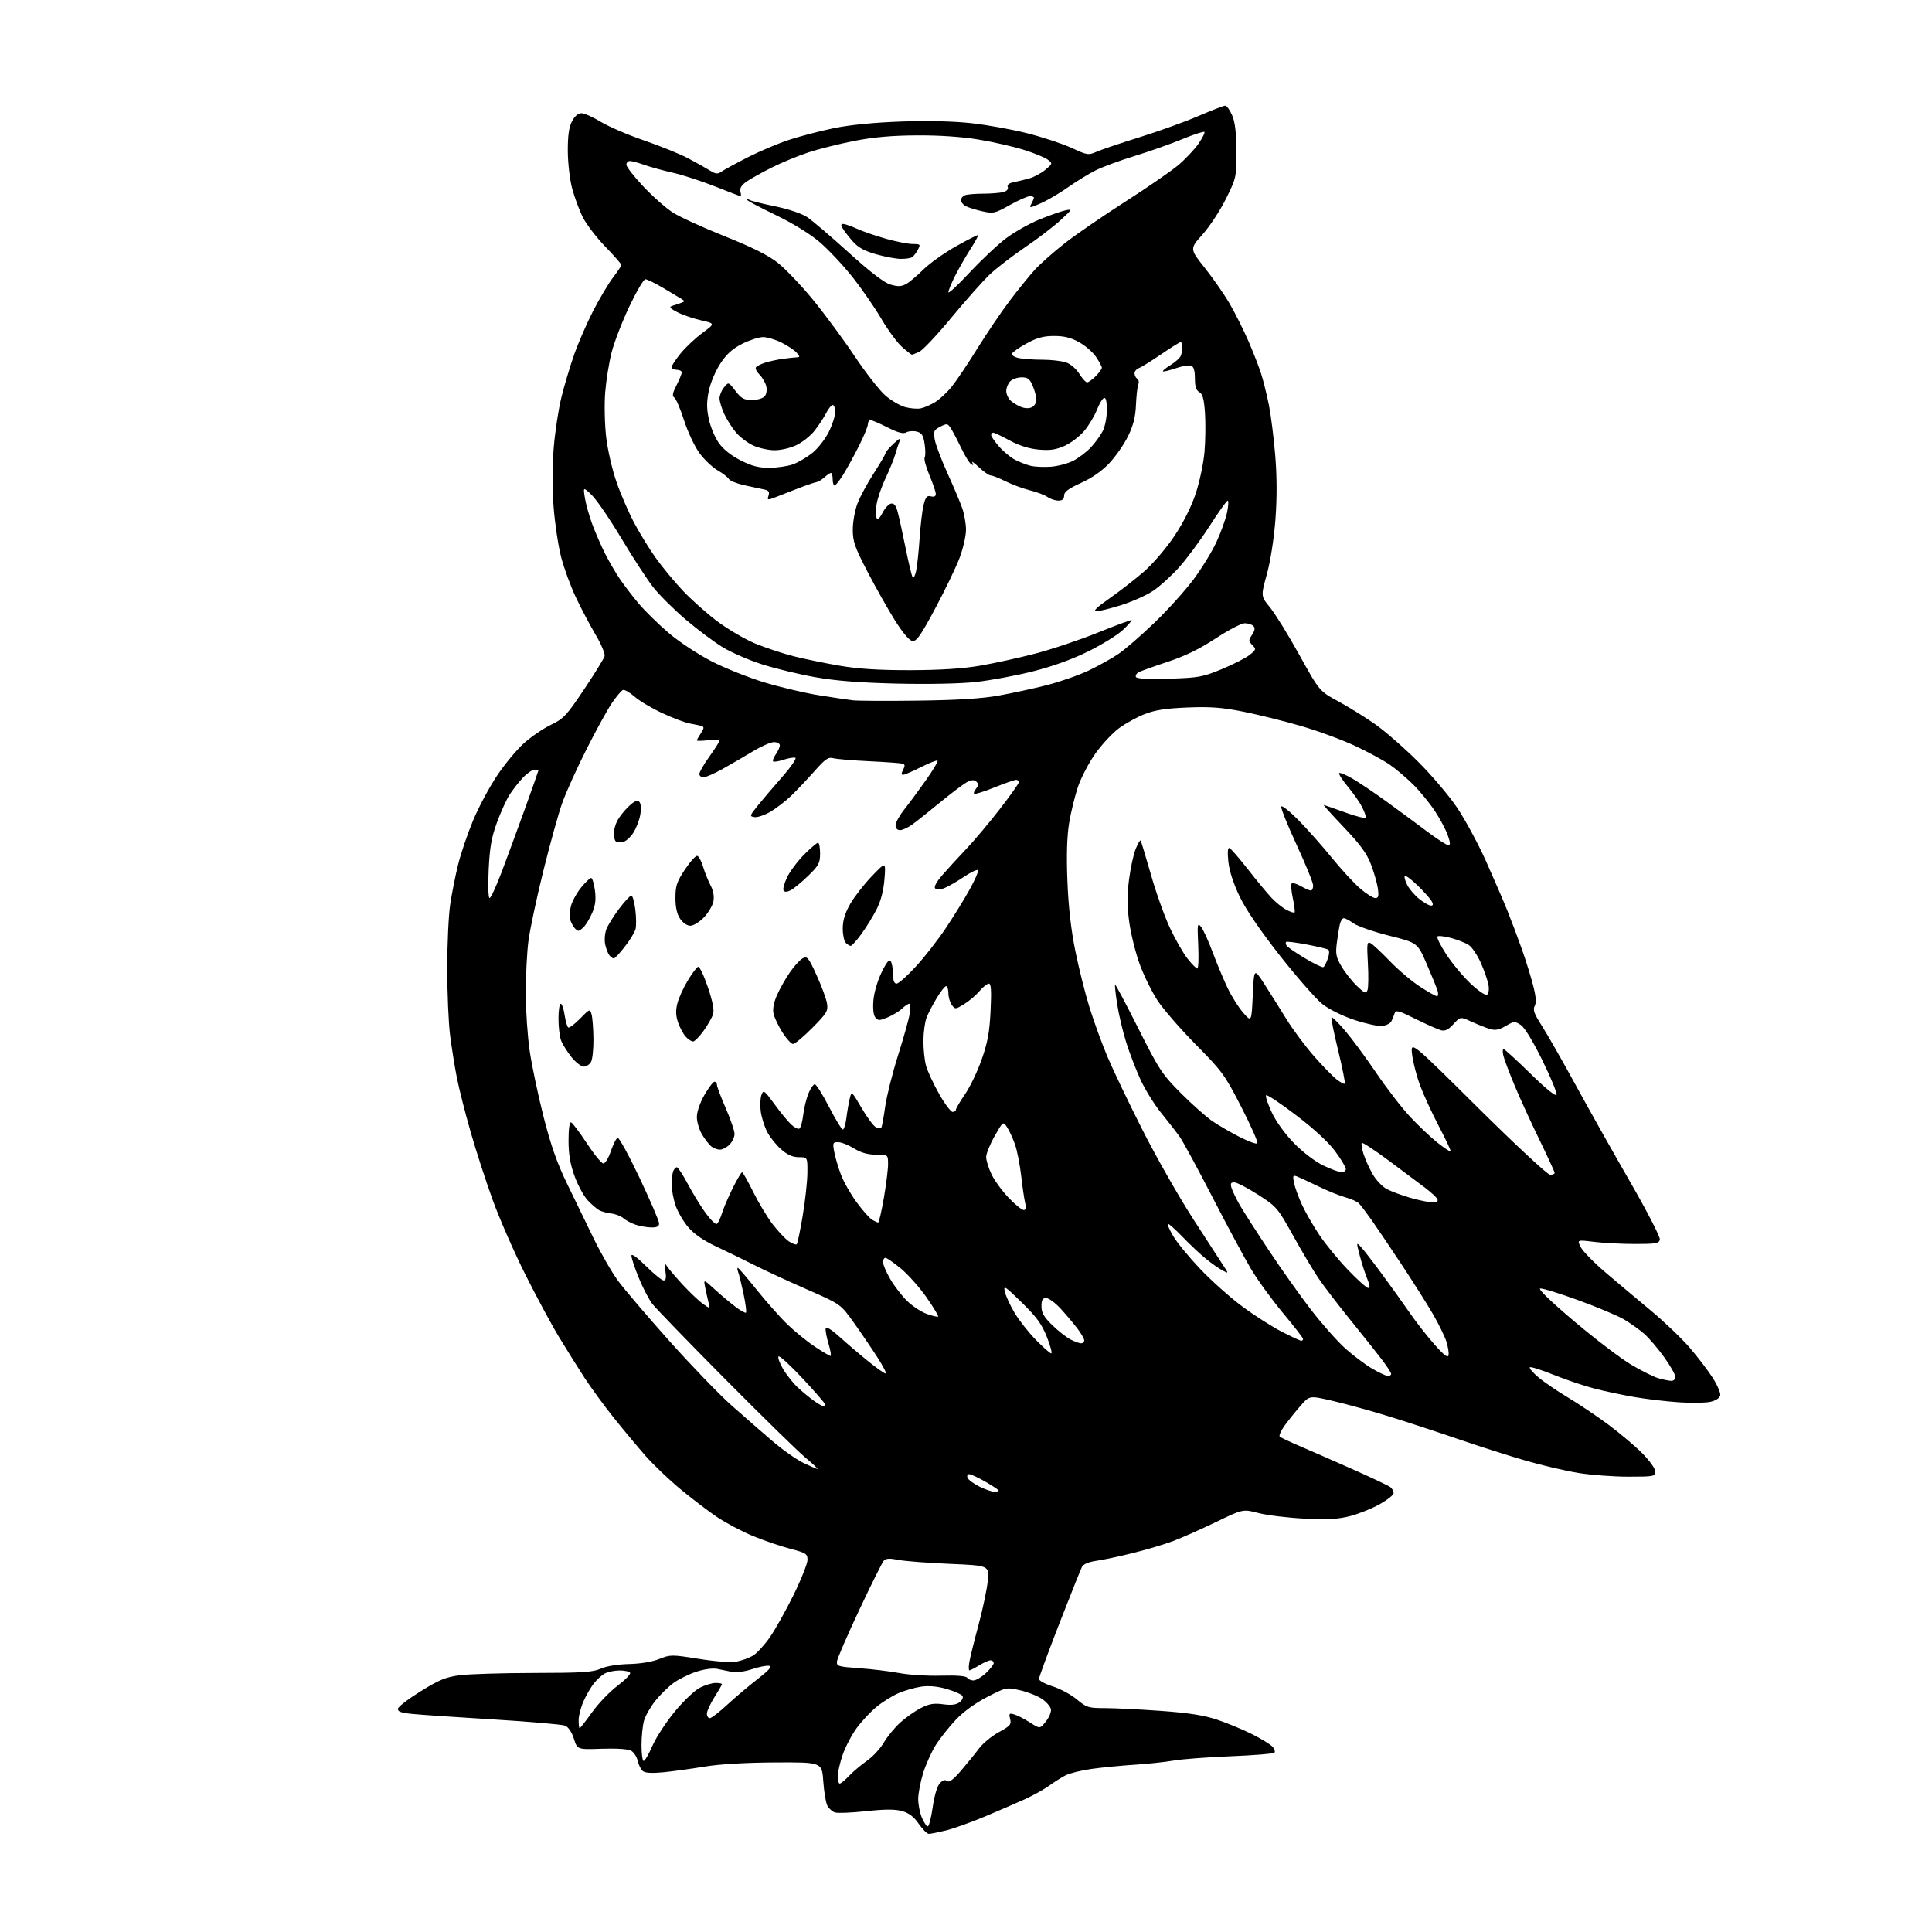 <?xml version="1.0" encoding="UTF-8" standalone="no"?>
<svg 
  version="1.1" 
  xmlns="http://www.w3.org/2000/svg" 
  xmlns:xlink="http://www.w3.org/1999/xlink" 
  xmlns:svg="http://www.w3.org/2000/svg"
  xmlns:rdf="http://www.w3.org/1999/02/22-rdf-syntax-ns#"
  xmlns:cc="http://creativecommons.org/ns#"
  xmlns:dc="http://purl.org/dc/elements/1.1/"
  viewBox="0 0 768 768"
  width="768"
  height="768"
>
<style>svg {background-color: white; }</style>"
<path stroke="none" fill="black" fill-rule="evenodd" d="M369.24,728.98C368.55,728.99 366.75,727.21 365.24,725.02C363.30,722.20 361.36,720.72 358.62,719.94C355.80,719.15 351.88,719.16 344.31,719.97C338.57,720.59 333.01,720.82 331.94,720.48C330.87,720.14 329.50,718.94 328.90,717.81C328.29,716.67 327.56,712.32 327.27,708.12C326.75,700.50 326.75,700.50 308.12,700.60C296.32,700.66 286.02,701.27 280.00,702.27C274.77,703.13 267.44,704.14 263.70,704.51C259.13,704.95 256.45,704.79 255.52,704.02C254.75,703.38 253.84,701.54 253.48,699.92C253.13,698.31 251.93,696.50 250.82,695.90C249.63,695.26 244.83,694.96 239.15,695.16C229.50,695.50 229.50,695.50 228.13,691.17C227.30,688.53 225.93,686.51 224.63,685.98C223.46,685.50 210.57,684.38 196.00,683.50C181.43,682.62 166.89,681.63 163.71,681.30C159.29,680.85 157.98,680.35 158.21,679.20C158.37,678.38 162.47,675.25 167.32,672.25C174.64,667.72 177.29,666.64 182.82,665.93C186.50,665.45 199.75,665.05 212.28,665.03C231.38,665.01 235.66,664.73 238.78,663.33C241.02,662.32 245.48,661.59 250.00,661.48C254.58,661.38 259.28,660.60 262.08,659.47C266.51,657.70 267.03,657.70 277.84,659.43C284.54,660.50 290.51,660.94 292.76,660.52C294.81,660.13 297.74,659.08 299.26,658.19C300.78,657.29 303.79,654.03 305.96,650.94C308.12,647.86 312.39,640.24 315.45,634.02C318.50,627.80 321.00,621.52 321.00,620.07C321.00,617.67 320.43,617.30 314.25,615.69C310.54,614.73 303.86,612.45 299.42,610.63C294.98,608.80 288.45,605.35 284.92,602.97C281.39,600.58 274.82,595.57 270.33,591.83C265.83,588.09 259.68,582.21 256.65,578.77C253.62,575.32 247.99,568.58 244.14,563.78C240.29,558.98 235.01,551.78 232.41,547.78C229.81,543.78 225.25,536.50 222.28,531.60C219.30,526.71 213.24,515.46 208.81,506.61C204.37,497.76 198.54,484.44 195.85,477.01C193.16,469.58 189.21,457.43 187.09,450.00C184.96,442.57 182.50,432.90 181.63,428.50C180.76,424.10 179.54,416.45 178.91,411.50C178.29,406.55 177.78,394.62 177.78,385.00C177.77,375.38 178.31,363.90 178.96,359.50C179.62,355.10 181.05,347.90 182.15,343.50C183.25,339.10 185.91,331.29 188.06,326.14C190.20,321.00 194.44,313.05 197.48,308.48C200.52,303.91 205.37,298.06 208.25,295.46C211.14,292.87 215.97,289.57 219.00,288.12C224.00,285.74 225.19,284.47 232.20,274.01C236.43,267.69 240.09,261.76 240.34,260.81C240.58,259.87 238.97,256.04 236.76,252.30C234.54,248.56 231.02,241.90 228.94,237.50C226.85,233.10 224.20,225.88 223.06,221.45C221.91,217.03 220.56,208.03 220.06,201.45C219.51,194.10 219.52,185.07 220.11,178.00C220.63,171.68 222.00,162.68 223.15,158.00C224.30,153.32 226.58,145.68 228.22,141.00C229.86,136.32 233.27,128.48 235.79,123.58C238.32,118.67 241.87,112.70 243.69,110.32C245.51,107.93 247.00,105.69 247.00,105.32C247.00,104.96 244.14,101.70 240.64,98.07C237.14,94.45 233.12,89.20 231.71,86.42C230.30,83.64 228.38,78.46 227.44,74.93C226.50,71.36 225.73,64.72 225.71,60.00C225.69,53.93 226.16,50.57 227.36,48.25C228.44,46.17 229.80,45.00 231.12,45.00C232.27,45.00 235.74,46.55 238.85,48.44C241.96,50.34 249.72,53.67 256.10,55.85C262.48,58.04 270.36,61.23 273.60,62.96C276.85,64.68 280.73,66.86 282.24,67.80C284.48,69.19 285.30,69.27 286.74,68.26C287.71,67.57 292.32,65.05 297.00,62.65C301.68,60.25 309.13,57.09 313.56,55.62C317.99,54.16 326.09,52.05 331.56,50.93C337.92,49.63 347.51,48.69 358.19,48.31C368.75,47.94 379.02,48.18 386.19,48.97C392.41,49.65 402.45,51.47 408.50,53.01C414.55,54.55 422.43,57.16 426.00,58.81C432.24,61.69 432.64,61.75 436.00,60.28C437.93,59.44 445.57,56.86 453.00,54.55C460.43,52.24 470.88,48.48 476.24,46.18C481.60,43.88 486.46,42.00 487.04,42.00C487.62,42.00 488.85,43.69 489.76,45.75C490.95,48.44 491.43,52.48 491.46,60.07C491.50,70.51 491.45,70.75 487.31,79.07C485.01,83.71 480.83,90.07 478.02,93.21C472.91,98.92 472.91,98.92 478.93,106.50C482.25,110.67 486.71,117.10 488.85,120.79C490.99,124.48 494.31,131.10 496.23,135.50C498.14,139.90 500.42,145.75 501.30,148.50C502.18,151.25 503.58,156.88 504.41,161.00C505.23,165.12 506.37,174.20 506.94,181.17C507.62,189.63 507.64,198.12 506.99,206.67C506.41,214.23 505.02,223.10 503.60,228.25C501.19,237.01 501.19,237.01 504.84,241.44C506.85,243.88 512.10,252.37 516.50,260.31C524.50,274.74 524.50,274.74 532.00,278.80C536.12,281.04 542.69,285.11 546.60,287.85C550.50,290.59 558.15,297.26 563.60,302.67C569.05,308.08 576.12,316.41 579.30,321.18C582.49,325.95 587.59,335.40 590.64,342.18C593.69,348.96 597.54,357.88 599.20,362.00C600.85,366.12 603.48,373.10 605.03,377.50C606.58,381.90 608.57,388.32 609.45,391.76C610.59,396.18 610.77,398.57 610.06,399.90C609.26,401.38 609.83,402.98 612.83,407.64C614.91,410.86 621.04,421.60 626.45,431.50C631.87,441.40 641.66,458.82 648.23,470.21C654.79,481.61 660.00,491.73 659.81,492.71C659.51,494.28 658.29,494.50 649.98,494.50C644.77,494.50 637.43,494.12 633.68,493.66C626.86,492.83 626.86,492.83 628.40,495.80C629.25,497.44 633.66,501.95 638.22,505.83C642.77,509.71 650.87,516.52 656.22,520.96C661.57,525.41 668.54,532.07 671.72,535.77C674.90,539.47 679.00,544.85 680.83,547.71C682.66,550.58 684.01,553.71 683.82,554.67C683.62,555.73 682.10,556.74 679.99,557.23C678.07,557.67 672.45,557.77 667.50,557.44C662.55,557.11 654.67,556.19 650.00,555.40C645.33,554.60 638.12,553.09 634.00,552.03C629.88,550.97 622.50,548.49 617.62,546.52C612.73,544.55 608.46,543.20 608.14,543.53C607.81,543.85 609.34,545.64 611.52,547.49C613.71,549.35 619.00,552.96 623.28,555.52C627.55,558.07 634.75,562.91 639.26,566.25C643.78,569.60 649.84,574.71 652.74,577.61C655.69,580.56 658.00,583.78 658.00,584.93C658.00,586.89 657.45,587.00 647.25,587.00C641.34,586.99 632.40,586.33 627.40,585.52C622.39,584.70 612.94,582.49 606.40,580.60C599.85,578.71 587.75,574.85 579.50,572.01C571.25,569.18 558.88,565.12 552.00,563.00C545.12,560.88 535.24,558.15 530.04,556.94C520.57,554.73 520.57,554.73 517.16,558.62C515.28,560.75 512.44,564.27 510.85,566.43C509.26,568.59 508.30,570.68 508.73,571.07C509.15,571.46 512.65,573.13 516.50,574.77C520.35,576.41 529.80,580.54 537.50,583.96C545.19,587.37 552.06,590.63 552.75,591.20C553.44,591.78 554.00,592.82 554.00,593.53C554.00,594.23 551.51,596.22 548.46,597.94C545.41,599.65 540.13,601.78 536.71,602.66C531.90,603.90 527.79,604.13 518.50,603.67C511.90,603.34 503.71,602.35 500.30,601.46C494.09,599.84 494.09,599.84 483.30,605.06C477.36,607.92 469.72,611.32 466.32,612.60C462.92,613.88 455.72,616.02 450.32,617.36C444.92,618.70 438.36,620.10 435.75,620.46C432.82,620.87 430.66,621.77 430.12,622.81C429.63,623.74 425.58,633.89 421.11,645.36C416.65,656.83 413.00,666.76 413.00,667.42C413.00,668.09 415.45,669.41 418.45,670.35C421.44,671.30 425.76,673.63 428.04,675.53C431.89,678.75 432.68,679.00 439.07,679.00C442.86,679.00 452.83,679.49 461.23,680.09C472.43,680.89 478.44,681.82 483.78,683.59C487.79,684.92 494.11,687.54 497.84,689.42C501.57,691.30 505.22,693.56 505.95,694.44C506.68,695.32 506.97,696.37 506.58,696.75C506.19,697.14 498.36,697.77 489.19,698.14C480.01,698.51 469.80,699.28 466.50,699.86C463.20,700.43 456.23,701.18 451.00,701.51C445.77,701.85 438.12,702.59 434.00,703.16C429.88,703.74 425.19,704.89 423.60,705.71C422.00,706.54 419.04,708.40 417.02,709.86C415.00,711.31 410.68,713.71 407.43,715.20C404.17,716.68 397.00,719.79 391.50,722.10C386.00,724.41 379.02,726.90 376.00,727.64C372.98,728.37 369.93,728.98 369.24,728.98zM368.80,726.00C369.29,726.00 370.17,722.59 370.76,718.43C371.39,713.90 372.52,710.08 373.56,708.93C374.75,707.62 375.68,707.32 376.48,707.98C377.31,708.67 378.97,707.42 382.13,703.73C384.58,700.85 387.81,696.89 389.29,694.91C390.78,692.94 394.28,690.08 397.08,688.55C401.56,686.12 402.09,685.49 401.54,683.31C400.99,681.11 401.17,680.91 403.21,681.52C404.47,681.89 407.27,683.34 409.44,684.73C413.37,687.27 413.37,687.27 415.70,684.39C416.99,682.80 417.91,680.62 417.77,679.53C417.62,678.45 416.01,676.57 414.19,675.34C412.37,674.12 408.43,672.57 405.43,671.90C400.05,670.69 399.91,670.72 392.42,674.58C387.74,676.98 382.98,680.44 379.97,683.62C377.29,686.46 373.71,690.97 372.01,693.64C370.32,696.31 368.04,701.36 366.96,704.86C365.88,708.35 365.00,712.98 365.00,715.14C365.00,717.30 365.65,720.62 366.45,722.53C367.25,724.44 368.30,726.00 368.80,726.00zM333.81,709.00C334.26,709.00 335.95,707.61 337.56,705.90C339.18,704.20 342.36,701.51 344.64,699.93C346.91,698.35 349.93,695.09 351.33,692.70C352.74,690.30 355.69,686.70 357.90,684.71C360.11,682.72 363.78,680.13 366.07,678.97C369.32,677.30 371.23,676.98 374.86,677.47C378.11,677.92 380.07,677.69 381.40,676.70C382.45,675.93 382.99,674.79 382.60,674.16C382.21,673.54 379.40,672.30 376.35,671.41C372.61,670.32 369.30,670.02 366.15,670.48C363.59,670.86 359.51,672.04 357.08,673.10C354.65,674.17 350.75,676.60 348.42,678.51C346.09,680.42 342.55,684.20 340.56,686.91C338.58,689.62 336.06,694.42 334.97,697.58C333.89,700.73 333.00,704.59 333.00,706.16C333.00,707.72 333.37,709.00 333.81,709.00zM255.87,700.00C256.35,700.00 257.90,697.32 259.32,694.04C260.74,690.76 264.73,684.65 268.17,680.45C271.62,676.25 276.12,671.96 278.18,670.91C280.24,669.86 283.06,669.00 284.46,669.00C285.86,669.00 287.00,669.21 287.00,669.47C287.00,669.72 285.65,672.06 284.00,674.66C282.35,677.26 281.00,680.20 281.00,681.20C281.00,682.19 281.52,683.00 282.16,683.00C282.80,683.00 285.87,680.64 288.99,677.75C292.11,674.86 297.55,670.26 301.08,667.52C305.75,663.89 307.02,662.44 305.74,662.19C304.77,662.00 301.70,662.60 298.92,663.53C296.01,664.49 292.62,664.95 290.93,664.60C289.32,664.27 286.68,663.73 285.07,663.40C283.37,663.05 279.90,663.52 276.82,664.53C273.89,665.49 269.82,667.49 267.76,668.99C265.70,670.48 262.44,673.68 260.50,676.10C258.57,678.52 256.55,682.08 256.00,684.00C255.46,685.92 255.01,690.31 255.01,693.75C255.00,697.19 255.39,700.00 255.87,700.00zM230.41,687.00C230.64,687.00 232.85,684.16 235.34,680.68C237.82,677.20 242.37,672.45 245.45,670.13C248.53,667.80 250.79,665.47 250.47,664.95C250.15,664.43 248.22,664.02 246.19,664.04C244.16,664.05 241.53,664.62 240.33,665.29C239.14,665.95 237.22,667.71 236.07,669.18C234.91,670.65 233.08,673.80 232.00,676.18C230.93,678.56 230.03,681.96 230.02,683.75C230.01,685.54 230.19,687.00 230.41,687.00zM386.95,668.00C387.96,668.00 390.19,666.69 391.89,665.10C393.60,663.50 395.00,661.70 395.00,661.10C395.00,660.49 394.44,660.00 393.75,660.00C393.06,660.01 391.03,660.91 389.23,662.00C387.43,663.10 385.69,664.00 385.37,664.00C385.04,664.00 385.02,662.54 385.32,660.75C385.61,658.96 387.25,652.33 388.96,646.00C390.66,639.67 392.33,631.76 392.66,628.41C393.26,622.32 393.26,622.32 377.38,621.65C368.65,621.28 359.48,620.57 357.00,620.06C353.78,619.40 352.18,619.48 351.37,620.32C350.75,620.97 346.34,629.81 341.57,639.96C336.80,650.12 332.81,659.34 332.70,660.46C332.52,662.34 333.23,662.55 341.50,663.13C346.45,663.48 353.65,664.35 357.50,665.07C361.35,665.79 368.84,666.26 374.14,666.10C380.27,665.93 384.02,666.23 384.45,666.92C384.82,667.51 385.94,668.00 386.95,668.00zM395.25,593.00C396.21,593.00 397.00,592.78 397.00,592.52C397.00,592.26 394.64,590.69 391.75,589.03C388.86,587.37 385.95,586.01 385.28,586.01C384.61,586.00 384.31,586.65 384.61,587.44C384.92,588.23 387.04,589.80 389.33,590.94C391.62,592.07 394.29,593.00 395.25,593.00zM325.00,583.94C325.27,583.91 323.02,581.82 320.00,579.28C316.98,576.74 302.63,562.70 288.13,548.08C273.63,533.46 260.64,520.05 259.28,518.28C257.92,516.50 255.50,511.84 253.90,507.92C252.31,504.00 251.00,500.07 251.00,499.18C251.00,498.16 253.15,499.69 256.78,503.28C259.96,506.43 263.13,509.00 263.82,509.00C264.72,509.00 264.92,507.91 264.51,505.25C264.01,501.95 264.09,501.73 265.22,503.46C265.92,504.53 268.75,507.84 271.50,510.81C274.25,513.78 277.80,517.15 279.40,518.28C282.31,520.35 282.31,520.35 281.60,517.56C281.22,516.02 280.63,513.36 280.29,511.63C279.68,508.50 279.68,508.50 284.09,512.52C286.51,514.74 290.20,517.84 292.28,519.41C294.35,520.99 296.28,522.06 296.54,521.79C296.81,521.52 296.38,518.19 295.58,514.40C294.78,510.60 293.83,506.71 293.46,505.75C293.09,504.79 293.02,504.00 293.30,504.00C293.59,504.00 296.98,507.94 300.83,512.75C304.69,517.56 310.24,523.81 313.17,526.62C316.10,529.44 320.97,533.38 323.99,535.37C327.00,537.37 329.77,539.00 330.14,539.00C330.50,539.00 330.16,536.86 329.38,534.25C328.59,531.64 328.07,528.87 328.22,528.10C328.40,527.18 330.41,528.41 334.00,531.65C337.02,534.37 342.13,538.72 345.34,541.30C348.55,543.89 351.58,546.00 352.06,546.00C352.55,546.00 351.05,543.06 348.72,539.46C346.40,535.86 342.18,529.65 339.34,525.67C334.18,518.44 334.18,518.44 320.84,512.59C313.50,509.38 304.12,505.05 300.00,502.96C295.88,500.87 289.04,497.54 284.80,495.55C279.69,493.16 275.93,490.57 273.61,487.86C271.68,485.61 269.41,481.71 268.55,479.21C267.70,476.70 267.00,472.96 267.00,470.90C267.00,468.85 267.27,466.45 267.61,465.58C267.94,464.71 268.59,464.00 269.05,464.00C269.51,464.00 271.50,467.04 273.47,470.75C275.44,474.46 278.63,479.65 280.56,482.29C282.49,484.92 284.47,486.83 284.96,486.52C285.45,486.22 286.38,484.29 287.01,482.24C287.65,480.18 289.57,475.69 291.29,472.25C293.01,468.81 294.67,466.00 294.99,466.00C295.30,466.00 297.28,469.49 299.38,473.75C301.48,478.01 304.98,483.83 307.16,486.68C309.35,489.53 312.27,492.60 313.65,493.51C315.04,494.42 316.42,494.91 316.72,494.61C317.02,494.31 318.09,489.21 319.09,483.28C320.08,477.35 320.92,469.69 320.95,466.25C321.00,460.00 321.00,460.00 317.53,460.00C315.07,460.00 313.03,459.09 310.48,456.84C308.50,455.11 306.00,451.96 304.92,449.85C303.84,447.74 302.71,444.09 302.40,441.75C302.09,439.41 302.22,436.49 302.69,435.25C303.49,433.14 303.82,433.38 307.83,438.87C310.18,442.11 313.17,445.75 314.48,446.98C315.78,448.21 317.27,448.95 317.78,448.63C318.30,448.32 318.98,445.85 319.30,443.14C319.62,440.44 320.56,436.60 321.39,434.61C322.22,432.63 323.35,431.00 323.90,431.00C324.45,431.00 327.00,435.05 329.55,440.00C332.11,444.95 334.58,449.00 335.04,449.00C335.50,449.00 336.15,446.86 336.48,444.25C336.81,441.64 337.41,438.18 337.81,436.58C338.52,433.68 338.58,433.73 342.48,440.41C344.66,444.12 347.21,447.58 348.16,448.08C349.10,448.59 350.09,448.66 350.35,448.24C350.61,447.81 351.30,444.05 351.88,439.88C352.47,435.70 354.75,426.59 356.96,419.62C359.17,412.65 361.27,405.17 361.62,402.98C361.97,400.79 361.89,399.00 361.44,399.00C360.99,399.00 359.69,399.88 358.55,400.95C357.41,402.03 354.84,403.59 352.84,404.42C349.63,405.76 349.05,405.77 347.98,404.47C347.20,403.54 346.92,401.01 347.20,397.62C347.45,394.57 348.85,389.78 350.45,386.52C352.46,382.40 353.49,381.17 354.11,382.14C354.58,382.89 354.98,385.19 354.98,387.25C355.00,389.80 355.45,391.00 356.41,391.00C357.19,391.00 360.62,387.96 364.03,384.25C367.45,380.54 372.81,373.68 375.94,369.00C379.07,364.32 383.32,357.45 385.38,353.71C387.45,349.98 389.00,346.49 388.82,345.95C388.64,345.42 386.14,346.57 383.25,348.52C380.37,350.46 376.81,352.50 375.34,353.06C373.70,353.69 372.32,353.72 371.74,353.14C371.17,352.57 372.26,350.54 374.60,347.86C376.68,345.46 380.95,340.80 384.08,337.50C387.22,334.20 393.21,327.08 397.39,321.69C401.58,316.29 405.00,311.45 405.00,310.94C405.00,310.42 404.51,310.00 403.92,310.00C403.32,310.00 399.43,311.36 395.28,313.03C391.12,314.69 387.49,315.83 387.22,315.55C386.94,315.27 387.30,314.34 388.02,313.48C388.98,312.32 389.03,311.63 388.18,310.78C387.38,309.98 386.40,309.95 384.78,310.70C383.52,311.27 378.74,314.84 374.13,318.62C369.53,322.40 364.37,326.51 362.66,327.75C360.95,328.99 358.76,330.00 357.78,330.00C356.69,330.00 356.00,329.25 356.00,328.08C356.00,327.02 357.54,324.21 359.43,321.83C361.31,319.45 365.19,314.21 368.03,310.19C370.88,306.16 372.98,302.65 372.70,302.37C372.43,302.10 369.47,303.25 366.13,304.93C362.79,306.62 359.58,308.00 358.99,308.00C358.25,308.00 358.25,307.40 359.01,305.99C359.82,304.46 359.77,303.87 358.79,303.57C358.08,303.35 352.10,302.91 345.50,302.60C338.90,302.29 332.46,301.74 331.20,301.39C329.28,300.85 328.02,301.73 323.70,306.62C320.84,309.85 316.70,314.22 314.50,316.34C312.30,318.46 308.60,321.30 306.29,322.67C303.97,324.03 301.11,325.00 299.94,324.82C297.91,324.52 297.97,324.30 301.15,320.33C302.99,318.04 307.38,312.88 310.90,308.88C314.42,304.88 316.79,301.43 316.16,301.22C315.53,301.01 313.41,301.37 311.44,302.02C309.48,302.67 307.63,302.96 307.33,302.66C307.04,302.37 307.52,301.10 308.40,299.84C309.28,298.58 310.00,296.98 310.00,296.28C310.00,295.57 308.96,295.00 307.69,295.00C306.42,295.00 302.71,296.61 299.44,298.58C296.17,300.56 290.76,303.71 287.40,305.58C284.05,307.46 280.56,309.00 279.65,309.00C278.74,309.00 278.00,308.40 278.00,307.66C278.00,306.93 279.80,303.81 282.00,300.74C284.20,297.67 286.00,294.84 286.00,294.45C286.00,294.06 283.98,293.97 281.50,294.25C279.02,294.53 277.00,294.57 277.00,294.34C277.00,294.12 277.72,292.83 278.61,291.48C279.92,289.48 279.96,288.94 278.86,288.60C278.11,288.36 276.03,287.92 274.23,287.61C272.43,287.30 267.55,285.47 263.39,283.54C259.22,281.62 254.24,278.66 252.31,276.97C250.39,275.28 248.29,274.06 247.66,274.27C247.02,274.47 245.01,276.86 243.18,279.57C241.36,282.28 236.80,290.57 233.06,298.00C229.32,305.43 225.04,314.88 223.56,319.00C222.07,323.12 218.65,335.40 215.96,346.29C213.26,357.17 210.59,369.76 210.03,374.26C209.46,378.76 209.00,388.03 209.00,394.85C209.00,401.66 209.71,412.03 210.57,417.87C211.44,423.72 213.92,435.48 216.09,444.00C218.98,455.32 221.48,462.46 225.40,470.50C228.34,476.55 233.10,486.35 235.97,492.27C238.84,498.19 243.22,505.79 245.69,509.15C248.17,512.52 257.34,523.27 266.07,533.05C274.81,542.83 285.93,554.36 290.79,558.67C295.65,562.98 302.97,569.36 307.06,572.86C311.15,576.37 316.75,580.30 319.50,581.60C322.25,582.91 324.73,583.96 325.00,583.94zM327.25,558.97C327.66,558.99 327.99,558.66 327.99,558.25C327.98,557.84 323.98,553.23 319.10,548.00C314.22,542.77 309.89,538.82 309.49,539.20C309.09,539.59 309.90,541.84 311.29,544.20C312.69,546.57 315.33,549.89 317.16,551.58C319.00,553.28 321.85,555.62 323.50,556.80C325.15,557.97 326.84,558.95 327.25,558.97zM664.25,548.91C665.23,548.96 666.00,548.29 666.00,547.38C666.00,546.48 664.00,542.96 661.56,539.54C659.12,536.12 655.54,531.93 653.60,530.22C651.66,528.52 648.04,525.94 645.55,524.48C643.06,523.02 634.90,519.59 627.41,516.86C619.92,514.13 613.09,512.03 612.24,512.20C611.29,512.38 616.64,517.53 625.83,525.29C634.17,532.33 644.35,540.08 648.46,542.51C652.57,544.94 657.41,547.35 659.22,547.87C661.02,548.39 663.29,548.86 664.25,548.91zM551.75,546.99C552.44,547.00 553.00,546.61 553.00,546.14C553.00,545.67 551.32,543.09 549.27,540.39C547.22,537.70 541.55,530.58 536.68,524.56C531.81,518.54 526.13,511.12 524.07,508.06C522.00,505.00 517.48,497.39 514.01,491.14C507.88,480.10 507.49,479.65 500.10,474.91C495.92,472.23 491.68,470.03 490.68,470.02C489.26,470.00 489.01,470.48 489.56,472.25C489.94,473.49 491.41,476.52 492.82,479.00C494.24,481.48 499.43,489.57 504.36,497.00C509.28,504.43 516.85,515.08 521.17,520.68C525.49,526.28 531.61,533.18 534.76,536.02C537.92,538.86 542.75,542.48 545.50,544.08C548.25,545.68 551.06,546.99 551.75,546.99zM575.82,538.68C576.00,537.75 575.61,535.30 574.94,533.24C574.28,531.18 571.91,526.35 569.69,522.50C567.47,518.65 561.93,509.88 557.38,503.00C552.83,496.12 547.40,488.07 545.31,485.09C543.21,482.12 540.92,479.09 540.20,478.37C539.49,477.65 537.08,476.56 534.84,475.96C532.60,475.35 527.78,473.41 524.13,471.63C520.48,469.86 516.65,468.08 515.62,467.68C513.96,467.05 513.82,467.33 514.38,470.17C514.74,471.93 516.14,475.81 517.50,478.79C518.87,481.77 521.98,487.20 524.42,490.85C526.86,494.51 531.98,500.76 535.80,504.75C539.62,508.74 543.26,512.00 543.88,512.00C544.67,512.00 544.56,510.87 543.51,508.37C542.68,506.38 541.34,502.25 540.55,499.20C539.15,493.84 539.16,493.72 540.91,495.58C541.91,496.63 545.60,501.39 549.11,506.14C552.63,510.90 557.66,517.93 560.31,521.76C562.96,525.60 567.46,531.36 570.31,534.56C574.11,538.82 575.58,539.92 575.82,538.68zM417.88,538.00C418.35,538.00 417.58,535.10 416.19,531.56C414.17,526.42 412.15,523.63 406.21,517.81C399.44,511.17 398.82,510.77 399.44,513.50C399.81,515.15 401.55,518.91 403.31,521.87C405.06,524.82 408.87,529.65 411.77,532.62C414.67,535.58 417.42,538.00 417.88,538.00zM429.75,533.99C430.44,534.00 431.00,533.48 431.00,532.84C431.00,532.21 429.77,530.07 428.27,528.09C426.77,526.12 423.79,522.59 421.65,520.25C419.50,517.91 416.90,516.00 415.87,516.00C414.42,516.00 414.00,516.74 414.00,519.29C414.00,521.85 414.95,523.51 418.25,526.73C420.59,529.02 423.85,531.58 425.50,532.44C427.15,533.29 429.06,533.99 429.75,533.99zM517.25,532.98C517.66,532.99 518.00,532.66 517.99,532.25C517.99,531.84 514.41,527.23 510.05,522.00C505.69,516.77 499.98,508.92 497.36,504.54C494.75,500.16 487.85,487.31 482.02,475.99C476.19,464.67 470.33,453.85 468.99,451.95C467.64,450.05 464.35,445.80 461.66,442.50C458.97,439.20 455.28,433.30 453.47,429.38C451.65,425.46 449.05,418.71 447.69,414.38C446.33,410.05 444.70,403.18 444.08,399.11C443.45,395.05 443.09,391.58 443.26,391.40C443.44,391.23 447.59,399.04 452.48,408.77C460.75,425.22 461.95,427.04 469.44,434.57C473.87,439.02 479.56,444.06 482.07,445.76C484.58,447.45 489.45,450.27 492.89,452.02C496.32,453.77 499.44,454.89 499.82,454.51C500.19,454.13 497.35,447.68 493.50,440.16C486.91,427.30 485.85,425.84 475.34,415.21C469.20,408.99 462.33,401.08 460.08,397.62C457.83,394.16 454.66,387.71 453.05,383.29C451.43,378.86 449.57,371.39 448.91,366.69C448.02,360.29 447.99,356.00 448.81,349.65C449.41,344.98 450.61,339.48 451.47,337.42C452.32,335.37 453.19,333.87 453.39,334.10C453.59,334.32 455.42,340.35 457.46,347.50C459.49,354.65 462.90,364.24 465.04,368.81C467.18,373.38 470.33,378.89 472.05,381.06C473.76,383.23 475.52,385.00 475.96,385.00C476.39,385.00 476.55,380.84 476.31,375.75C475.91,367.24 476.00,366.66 477.44,368.44C478.30,369.51 480.36,374.01 482.01,378.44C483.67,382.87 486.34,389.27 487.95,392.65C489.56,396.03 492.37,400.49 494.19,402.57C497.50,406.35 497.50,406.35 498.00,395.57C498.50,384.80 498.50,384.80 502.59,391.15C504.84,394.64 508.76,400.88 511.30,405.00C513.84,409.12 518.75,415.73 522.21,419.69C525.67,423.64 529.76,427.85 531.30,429.05C532.84,430.25 534.31,431.02 534.57,430.76C534.83,430.51 533.64,424.57 531.94,417.56C530.23,410.56 529.04,404.62 529.29,404.38C529.54,404.13 531.97,406.53 534.70,409.71C537.42,412.90 542.99,420.44 547.08,426.48C551.16,432.52 557.20,440.35 560.50,443.89C563.80,447.43 568.70,452.07 571.38,454.20C574.07,456.33 576.43,457.90 576.64,457.69C576.85,457.49 574.79,453.08 572.08,447.91C569.36,442.73 565.98,435.40 564.56,431.61C563.15,427.82 561.69,422.25 561.34,419.22C560.69,413.72 560.69,413.72 587.55,440.36C602.62,455.30 615.21,467.00 616.21,467.00C617.19,467.00 618.00,466.66 618.00,466.25C617.99,465.84 615.25,459.88 611.91,453.00C608.56,446.12 604.14,436.45 602.08,431.50C600.01,426.55 598.02,421.26 597.64,419.75C597.27,418.24 597.28,417.00 597.67,417.00C598.06,417.00 602.86,421.39 608.34,426.75C614.43,432.72 618.47,435.99 618.75,435.19C619.00,434.48 616.46,428.30 613.10,421.47C609.36,413.86 606.04,408.41 604.51,407.42C602.18,405.89 601.81,405.91 598.55,407.84C595.93,409.38 594.40,409.68 592.29,409.05C590.76,408.59 587.48,407.28 585.00,406.15C580.50,404.10 580.50,404.10 577.75,407.12C575.68,409.38 574.43,409.98 572.75,409.52C571.51,409.18 566.99,407.16 562.69,405.03C555.92,401.67 554.81,401.38 554.37,402.83C554.09,403.75 553.51,405.18 553.08,406.00C552.65,406.82 551.02,407.65 549.46,407.83C547.90,408.02 542.93,406.94 538.42,405.44C533.56,403.83 528.35,401.24 525.65,399.11C523.14,397.12 515.59,388.52 508.88,380.00C501.01,369.99 495.30,361.63 492.78,356.39C490.29,351.19 488.67,346.20 488.29,342.50C487.90,338.73 488.05,336.86 488.72,337.12C489.29,337.33 492.57,341.10 496.01,345.50C499.45,349.90 503.67,355.00 505.39,356.84C507.10,358.67 509.78,360.84 511.34,361.66C512.91,362.48 514.38,362.95 514.61,362.72C514.85,362.48 514.54,359.95 513.92,357.08C513.31,354.21 513.10,351.56 513.47,351.20C513.83,350.84 515.49,351.32 517.15,352.27C518.80,353.22 520.58,354.00 521.08,354.00C521.59,354.00 522.00,353.11 522.00,352.02C522.00,350.93 519.06,343.68 515.46,335.90C511.86,328.13 509.09,321.26 509.32,320.63C509.54,320.01 512.61,322.43 516.13,326.00C519.65,329.57 525.65,336.32 529.44,341.00C533.24,345.68 538.33,351.19 540.74,353.25C543.16,355.31 545.84,357.00 546.70,357.00C547.93,357.00 548.15,356.21 547.74,353.25C547.45,351.19 546.22,346.89 545.02,343.71C543.35,339.30 540.80,335.79 534.30,328.96C529.61,324.03 525.96,320.00 526.19,320.00C526.43,320.00 530.30,321.35 534.81,322.99C539.31,324.63 543.00,325.51 543.00,324.94C543.00,324.37 542.27,322.46 541.39,320.70C540.50,318.94 537.98,315.34 535.78,312.69C533.58,310.05 532.04,307.63 532.35,307.32C532.66,307.01 535.07,308.02 537.70,309.56C540.34,311.10 546.33,315.13 551.00,318.52C555.67,321.90 562.88,327.21 567.00,330.32C571.12,333.42 575.04,335.97 575.71,335.98C576.61,336.00 576.56,334.99 575.49,331.97C574.71,329.75 572.39,325.41 570.34,322.32C568.29,319.23 564.45,314.54 561.81,311.90C559.16,309.26 554.94,305.68 552.41,303.94C549.88,302.20 543.64,298.82 538.53,296.44C533.42,294.05 523.76,290.50 517.06,288.56C510.36,286.61 500.07,284.06 494.20,282.89C485.73,281.21 481.14,280.87 472.01,281.24C463.42,281.59 459.10,282.26 455.00,283.87C451.98,285.06 447.40,287.57 444.84,289.46C442.28,291.34 438.07,295.85 435.48,299.47C432.90,303.10 429.75,309.10 428.50,312.80C427.25,316.51 425.66,323.04 424.97,327.31C424.13,332.49 423.91,340.11 424.31,350.28C424.72,360.48 425.75,369.60 427.44,377.93C428.82,384.77 431.36,394.89 433.08,400.43C434.79,405.97 438.00,414.77 440.20,420.00C442.41,425.23 448.65,438.27 454.07,449.00C459.50,459.73 468.58,475.70 474.26,484.50C479.94,493.30 485.45,501.80 486.50,503.40C488.43,506.30 488.43,506.30 485.96,505.02C484.61,504.31 481.67,502.26 479.44,500.45C477.20,498.65 472.96,494.67 470.01,491.60C467.06,488.53 464.44,486.23 464.20,486.47C463.96,486.71 464.94,488.93 466.39,491.40C467.83,493.87 472.63,499.71 477.05,504.38C481.48,509.05 489.01,515.77 493.80,519.32C498.58,522.87 505.65,527.39 509.50,529.37C513.35,531.34 516.84,532.97 517.25,532.98zM372.93,523.36C373.17,523.15 371.09,519.72 368.32,515.74C365.54,511.76 360.94,506.59 358.10,504.25C355.25,501.91 352.49,500.00 351.96,500.00C351.43,500.00 351.00,500.79 351.01,501.75C351.01,502.71 352.32,505.75 353.92,508.50C355.51,511.25 358.55,515.17 360.67,517.22C362.79,519.27 366.32,521.57 368.51,522.34C370.70,523.12 372.69,523.57 372.93,523.36zM258.75,487.92C256.96,487.88 254.15,487.37 252.50,486.79C250.85,486.21 248.73,485.07 247.78,484.24C246.83,483.42 244.68,482.58 242.99,482.39C241.31,482.19 239.15,481.61 238.21,481.10C237.27,480.59 235.22,478.83 233.66,477.19C232.10,475.55 229.74,471.22 228.41,467.56C226.66,462.74 226.00,458.84 226.00,453.37C226.00,448.68 226.39,445.96 227.02,446.17C227.58,446.36 230.41,450.11 233.29,454.51C236.18,458.90 239.13,462.50 239.86,462.50C240.59,462.50 241.93,460.28 242.84,457.57C243.75,454.85 244.96,452.49 245.52,452.31C246.08,452.13 250.02,459.33 254.27,468.30C258.52,477.28 262.00,485.38 262.00,486.31C262.00,487.57 261.16,487.98 258.75,487.92zM349.08,485.97C349.39,485.99 350.41,481.61 351.34,476.25C352.27,470.89 353.02,464.81 353.02,462.75C353.00,459.00 353.00,459.00 348.25,458.99C344.96,458.99 342.27,458.23 339.50,456.53C337.30,455.17 334.47,454.05 333.20,454.03C331.10,454.00 330.96,454.30 331.59,457.75C331.96,459.81 333.14,463.85 334.20,466.72C335.26,469.60 338.09,474.62 340.50,477.89C342.90,481.15 345.69,484.30 346.68,484.88C347.68,485.46 348.76,485.95 349.08,485.97zM406.92,481.00C407.83,481.00 408.01,480.19 407.54,478.31C407.17,476.83 406.45,471.95 405.94,467.45C405.43,462.96 404.32,457.31 403.47,454.91C402.62,452.50 401.21,449.44 400.34,448.11C398.75,445.69 398.75,445.69 395.39,451.60C393.54,454.84 392.02,458.60 392.01,459.93C392.01,461.27 392.98,464.40 394.18,466.88C395.38,469.36 398.45,473.55 401.00,476.19C403.55,478.84 406.21,481.00 406.92,481.00zM569.22,477.93C571.02,477.98 571.76,477.58 571.42,476.75C571.13,476.06 569.01,474.06 566.70,472.31C564.39,470.55 557.86,465.67 552.19,461.45C546.52,457.23 541.64,454.03 541.34,454.32C541.04,454.62 541.35,456.58 542.01,458.68C542.68,460.78 544.31,464.41 545.65,466.74C546.99,469.08 549.52,471.75 551.29,472.68C553.06,473.61 557.20,475.15 560.50,476.11C563.80,477.07 567.72,477.89 569.22,477.93zM533.25,465.96C534.21,465.98 535.00,465.42 535.00,464.71C535.00,464.00 533.11,460.85 530.80,457.71C528.14,454.08 522.47,448.84 515.28,443.35C509.05,438.60 503.66,435.01 503.30,435.37C502.94,435.73 503.96,438.82 505.57,442.23C507.33,445.96 510.89,450.87 514.50,454.54C517.95,458.06 522.84,461.78 526.00,463.29C529.02,464.74 532.29,465.94 533.25,465.96zM286.19,457.00C285.20,457.00 283.66,456.44 282.78,455.75C281.90,455.06 280.24,452.93 279.09,451.00C277.94,449.07 277.01,445.93 277.01,444.00C277.02,441.95 278.26,438.33 280.03,435.25C281.69,432.36 283.48,430.00 284.02,430.00C284.56,430.00 285.00,430.57 285.00,431.26C285.00,431.95 286.57,436.12 288.49,440.51C290.41,444.90 291.98,449.51 291.99,450.75C291.99,451.99 291.10,453.90 290.00,455.00C288.90,456.10 287.19,457.00 286.19,457.00zM378.68,442.00C379.41,442.00 380.00,441.60 380.00,441.11C380.00,440.62 381.63,437.85 383.63,434.94C385.63,432.04 388.61,425.80 390.26,421.08C392.62,414.34 393.37,410.20 393.77,401.75C394.15,393.74 393.98,391.00 393.08,391.00C392.41,391.00 390.76,392.33 389.39,393.94C388.03,395.56 385.30,397.89 383.32,399.11C379.83,401.27 379.68,401.28 378.36,399.48C377.61,398.45 377.00,396.35 377.00,394.81C377.00,393.26 376.59,392.00 376.10,392.00C375.60,392.00 373.91,394.14 372.35,396.75C370.78,399.36 368.97,402.85 368.33,404.50C367.68,406.15 367.12,410.20 367.08,413.50C367.04,416.80 367.49,421.30 368.08,423.50C368.67,425.70 371.00,430.76 373.26,434.75C375.51,438.74 377.95,442.00 378.68,442.00zM232.05,424.00C231.01,424.00 228.79,422.26 227.11,420.14C225.43,418.02 223.60,415.07 223.03,413.58C222.46,412.09 222.00,408.20 222.00,404.93C222.00,401.67 222.40,399.00 222.89,399.00C223.37,399.00 224.08,401.01 224.44,403.48C224.81,405.94 225.47,408.17 225.90,408.44C226.32,408.70 228.44,407.11 230.59,404.91C234.39,401.01 234.52,400.96 235.15,403.20C235.51,404.47 235.85,408.79 235.90,412.82C235.96,416.84 235.53,421.00 234.96,422.07C234.40,423.13 233.08,424.00 232.05,424.00zM315.26,415.00C314.54,415.00 312.64,412.93 311.03,410.39C309.43,407.86 307.83,404.51 307.49,402.94C307.08,401.10 307.57,398.51 308.86,395.58C309.96,393.10 312.26,389.03 313.97,386.55C315.68,384.06 317.97,381.55 319.07,380.96C320.89,379.99 321.39,380.59 324.63,387.70C326.59,391.99 328.44,397.00 328.74,398.83C329.24,401.87 328.73,402.71 322.92,408.58C319.42,412.11 315.97,415.00 315.26,415.00zM275.49,414.00C274.84,414.00 273.52,413.13 272.56,412.07C271.60,411.00 270.24,408.47 269.54,406.44C268.63,403.79 268.55,401.67 269.26,398.88C269.80,396.75 271.65,392.67 273.37,389.82C275.09,386.97 276.96,384.49 277.51,384.31C278.07,384.14 279.80,387.76 281.37,392.37C283.28,398.01 283.97,401.53 283.47,403.13C283.06,404.43 281.37,407.41 279.70,409.75C278.03,412.09 276.13,414.00 275.49,414.00zM571.22,396.00C571.72,396.00 571.82,394.99 571.43,393.75C571.05,392.51 569.10,387.74 567.11,383.14C563.50,374.78 563.50,374.78 552.26,371.96C546.07,370.41 539.70,368.21 538.10,367.07C536.50,365.93 534.75,365.00 534.20,365.00C533.66,365.00 532.97,366.01 532.66,367.25C532.36,368.49 531.81,371.84 531.43,374.70C530.85,379.20 531.10,380.49 533.29,384.20C534.69,386.57 537.43,390.04 539.38,391.92C542.47,394.88 543.02,395.10 543.60,393.59C543.97,392.64 544.04,387.85 543.76,382.96C543.31,374.97 543.42,374.16 544.88,374.95C545.77,375.44 549.20,378.65 552.50,382.08C555.80,385.52 561.16,390.06 564.41,392.17C567.65,394.28 570.72,396.00 571.22,396.00zM591.11,395.43C591.74,395.05 592.00,393.38 591.71,391.62C591.43,389.91 590.07,385.95 588.69,382.83C587.31,379.72 585.13,376.48 583.84,375.64C582.55,374.80 579.38,373.55 576.78,372.86C574.19,372.17 571.76,371.90 571.40,372.27C571.03,372.64 572.61,375.84 574.92,379.38C577.23,382.92 581.57,388.14 584.56,390.97C587.58,393.83 590.50,395.81 591.11,395.43zM526.08,384.45C526.48,384.20 527.27,382.66 527.84,381.02C528.46,379.25 528.51,377.82 527.97,377.48C527.46,377.17 523.60,376.25 519.37,375.44C515.15,374.64 511.49,374.18 511.25,374.42C511.00,374.67 511.09,375.33 511.44,375.90C511.79,376.47 515.07,378.73 518.72,380.91C522.37,383.10 525.69,384.69 526.08,384.45zM243.99,381.00C243.58,381.00 242.79,380.44 242.24,379.75C241.68,379.06 240.94,377.12 240.57,375.42C240.21,373.73 240.42,371.03 241.03,369.42C241.64,367.82 243.92,364.14 246.10,361.25C248.28,358.36 250.47,356.00 250.96,356.00C251.45,356.00 252.16,358.47 252.54,361.48C252.92,364.50 252.96,368.00 252.65,369.28C252.33,370.55 250.42,373.71 248.40,376.29C246.38,378.88 244.40,381.00 243.99,381.00zM338.19,376.00C337.76,376.00 336.86,375.46 336.20,374.80C335.54,374.14 335.00,371.55 335.01,369.05C335.02,365.84 335.90,362.97 337.99,359.31C339.63,356.46 343.48,351.51 346.56,348.31C352.14,342.50 352.14,342.50 351.59,349.45C351.22,354.06 350.17,358.10 348.47,361.45C347.06,364.23 344.35,368.64 342.44,371.25C340.54,373.86 338.62,376.00 338.19,376.00zM229.97,370.00C229.57,370.00 228.81,369.44 228.28,368.75C227.75,368.06 227.01,366.66 226.65,365.64C226.28,364.62 226.42,362.15 226.97,360.14C227.51,358.14 229.34,354.81 231.05,352.75C232.75,350.69 234.52,349.00 234.98,349.00C235.44,349.00 236.11,351.18 236.48,353.86C236.96,357.32 236.69,359.81 235.54,362.57C234.65,364.69 233.20,367.23 232.31,368.21C231.42,369.20 230.36,370.00 229.97,370.00zM274.42,368.00C273.15,368.00 271.45,366.84 270.37,365.25C269.10,363.38 268.50,360.72 268.50,356.91C268.50,352.11 269.04,350.52 272.30,345.60C274.40,342.45 276.60,340.03 277.21,340.24C277.81,340.44 278.84,342.38 279.49,344.55C280.13,346.72 281.46,350.02 282.43,351.89C283.59,354.12 283.98,356.33 283.58,358.36C283.24,360.06 281.53,362.92 279.78,364.72C278.04,366.53 275.62,368.00 274.42,368.00zM568.79,359.99C569.71,360.00 569.80,359.51 569.11,358.25C568.59,357.29 566.10,354.50 563.60,352.06C561.09,349.62 558.77,347.89 558.45,348.22C558.12,348.55 558.55,350.17 559.41,351.82C560.26,353.47 562.43,355.98 564.23,357.40C566.03,358.82 568.08,359.98 568.79,359.99zM194.61,356.99C195.10,356.99 197.24,352.38 199.38,346.74C201.51,341.11 205.67,329.79 208.63,321.60C211.58,313.40 214.00,306.54 214.00,306.35C214.00,306.16 213.28,306.00 212.40,306.00C211.52,306.00 209.43,307.46 207.76,309.25C206.09,311.04 203.71,314.09 202.48,316.03C201.26,317.97 199.02,322.92 197.52,327.03C195.37,332.90 194.67,336.91 194.25,345.75C193.95,352.05 194.11,357.00 194.61,356.99zM314.31,353.89C312.83,354.65 311.92,354.67 311.48,353.98C311.13,353.41 311.78,351.02 312.92,348.66C314.07,346.30 317.11,342.26 319.68,339.68C322.26,337.11 324.74,335.00 325.18,335.00C325.63,335.00 326.00,336.93 326.00,339.29C326.00,343.09 325.46,344.09 321.25,348.17C318.64,350.70 315.51,353.27 314.31,353.89zM247.42,334.79C246.32,334.95 245.10,334.77 244.71,334.38C244.32,333.99 244.00,332.59 244.00,331.28C244.00,329.97 244.63,327.69 245.41,326.20C246.19,324.72 248.21,322.18 249.92,320.56C252.16,318.42 253.31,317.91 254.11,318.71C254.79,319.39 254.95,321.35 254.52,323.88C254.14,326.12 252.84,329.43 251.63,331.23C250.42,333.03 248.53,334.63 247.42,334.79zM365.00,278.51C380.73,278.30 390.36,277.70 397.00,276.50C402.23,275.56 410.77,273.71 415.99,272.39C421.21,271.07 428.75,268.44 432.74,266.55C436.72,264.65 442.13,261.64 444.74,259.84C447.36,258.05 453.73,252.51 458.90,247.54C464.08,242.57 471.01,234.90 474.31,230.50C477.61,226.10 481.76,219.35 483.54,215.50C485.32,211.65 487.22,206.36 487.77,203.75C488.31,201.14 488.43,199.00 488.03,199.00C487.63,199.00 484.34,203.61 480.73,209.25C477.11,214.89 471.64,222.27 468.58,225.65C465.51,229.04 460.89,233.21 458.30,234.92C455.71,236.64 450.06,239.16 445.75,240.52C441.43,241.88 436.95,243.00 435.79,243.00C434.33,243.00 435.97,241.41 441.09,237.83C445.17,234.98 451.33,230.19 454.79,227.17C458.32,224.09 463.61,217.91 466.83,213.09C470.48,207.62 473.58,201.45 475.34,196.11C476.87,191.49 478.43,184.07 478.81,179.61C479.19,175.15 479.27,168.21 479.00,164.18C478.62,158.59 478.08,156.62 476.75,155.88C475.49,155.17 475.00,153.65 475.00,150.42C475.00,147.38 474.52,145.75 473.52,145.37C472.70,145.06 469.93,145.52 467.35,146.40C464.77,147.28 462.49,147.82 462.28,147.61C462.07,147.40 463.45,146.27 465.35,145.09C467.25,143.92 469.07,142.26 469.40,141.40C469.73,140.54 470.00,138.97 470.00,137.92C470.00,136.86 469.69,136.00 469.32,136.00C468.94,136.00 465.46,138.18 461.57,140.84C457.68,143.50 453.71,145.96 452.75,146.31C451.79,146.65 451.00,147.60 451.00,148.41C451.00,149.22 451.48,150.18 452.07,150.54C452.66,150.91 452.84,151.94 452.48,152.85C452.12,153.76 451.71,157.44 451.56,161.02C451.36,165.77 450.50,169.14 448.42,173.40C446.84,176.61 443.51,181.42 441.02,184.08C438.07,187.22 434.13,189.97 429.74,191.96C424.70,194.25 423.00,195.52 423.00,197.01C423.00,198.41 422.33,199.00 420.72,199.00C419.47,199.00 417.52,198.35 416.38,197.55C415.25,196.76 412.11,195.57 409.41,194.91C406.71,194.24 402.38,192.64 399.78,191.35C397.19,190.06 394.51,189.00 393.83,189.00C393.15,189.00 391.04,187.54 389.15,185.75C387.25,183.96 386.06,183.13 386.50,183.90C387.07,184.89 386.93,185.08 386.06,184.53C385.37,184.11 383.59,181.23 382.10,178.13C380.62,175.03 378.78,171.52 378.01,170.32C376.71,168.29 376.42,168.25 373.77,169.62C371.19,170.95 370.99,171.43 371.59,174.79C371.96,176.83 374.21,182.79 376.60,188.04C378.99,193.29 381.63,199.54 382.47,201.92C383.31,204.30 384.00,208.21 384.00,210.60C384.00,213.00 382.86,218.00 381.46,221.73C380.06,225.45 375.71,234.48 371.80,241.80C365.98,252.68 364.32,255.04 362.69,254.80C361.45,254.61 358.83,251.51 355.69,246.50C352.94,242.10 348.05,233.44 344.84,227.26C339.79,217.54 339.00,215.27 339.00,210.52C339.00,207.50 339.83,202.85 340.84,200.19C341.85,197.53 344.77,192.11 347.34,188.15C349.90,184.18 352.00,180.59 352.00,180.16C352.00,179.73 353.42,178.05 355.15,176.44C357.64,174.12 358.15,173.92 357.55,175.50C357.13,176.60 356.36,178.97 355.84,180.77C355.32,182.57 353.58,186.82 351.98,190.20C350.38,193.59 348.78,198.27 348.43,200.61C348.08,202.95 348.11,205.37 348.49,205.99C348.92,206.68 349.83,205.84 350.85,203.81C351.76,201.99 353.26,200.36 354.19,200.19C355.42,199.96 356.17,200.93 356.89,203.69C357.45,205.78 358.85,212.20 360.01,217.94C361.17,223.68 362.41,228.85 362.77,229.43C363.13,230.01 363.76,228.92 364.17,226.99C364.59,225.07 365.21,219.22 365.56,214.00C365.91,208.78 366.63,202.77 367.16,200.65C367.95,197.54 368.50,196.90 370.07,197.31C371.32,197.63 372.00,197.30 372.00,196.38C372.00,195.59 370.86,192.23 369.47,188.93C368.08,185.62 367.22,182.45 367.57,181.88C367.92,181.32 367.91,178.91 367.56,176.53C367.03,173.00 366.44,172.08 364.42,171.57C363.05,171.22 361.17,171.36 360.25,171.88C359.04,172.56 356.98,172.01 352.82,169.91C349.65,168.31 346.59,167.00 346.03,167.00C345.46,167.00 345.00,167.74 345.00,168.63C345.00,169.53 343.38,173.47 341.40,177.38C339.42,181.30 336.61,186.41 335.15,188.75C333.69,191.08 332.16,193.00 331.75,193.00C331.34,193.00 331.00,191.88 331.00,190.50C331.00,189.12 330.70,188.00 330.33,188.00C329.96,188.00 328.81,188.76 327.78,189.70C326.75,190.63 325.36,191.49 324.70,191.61C324.04,191.73 321.70,192.49 319.50,193.30C317.30,194.12 313.11,195.74 310.18,196.91C304.95,198.99 304.87,198.99 305.49,197.05C305.97,195.53 305.58,194.96 303.81,194.59C302.54,194.33 299.02,193.57 296.00,192.92C292.98,192.26 290.15,191.13 289.73,190.41C289.31,189.69 287.28,188.13 285.23,186.95C283.18,185.76 279.96,182.70 278.07,180.15C276.18,177.59 273.42,171.74 271.94,167.14C270.46,162.54 268.70,158.43 268.03,158.02C267.12,157.46 267.34,156.25 268.91,153.18C270.06,150.92 271.00,148.61 271.00,148.04C271.00,147.47 270.10,147.00 269.00,147.00C267.90,147.00 267.00,146.51 267.00,145.92C267.00,145.32 268.63,142.84 270.63,140.41C272.62,137.98 276.51,134.33 279.28,132.30C284.30,128.61 284.30,128.61 278.65,127.33C275.54,126.62 271.31,125.17 269.25,124.10C266.28,122.56 265.86,122.04 267.25,121.58C268.21,121.26 269.79,120.73 270.75,120.40C272.26,119.88 272.30,119.68 271.00,118.88C270.18,118.37 266.86,116.39 263.63,114.47C260.40,112.56 257.21,111.00 256.54,111.00C255.86,111.00 252.99,115.90 250.15,121.88C247.30,127.87 244.14,136.08 243.11,140.13C242.09,144.18 240.94,151.32 240.57,156.00C240.20,160.68 240.37,168.63 240.95,173.67C241.53,178.77 243.37,186.77 245.09,191.67C246.78,196.53 249.97,203.88 252.18,208.00C254.38,212.12 258.21,218.35 260.70,221.82C263.18,225.30 267.93,231.06 271.26,234.61C274.58,238.17 280.77,243.69 285.01,246.89C289.25,250.08 296.05,254.08 300.11,255.77C304.17,257.46 311.10,259.75 315.50,260.87C319.90,261.98 328.23,263.69 334.00,264.67C341.39,265.92 349.69,266.43 362.00,266.40C373.77,266.37 382.77,265.80 389.50,264.64C395.00,263.70 404.89,261.54 411.47,259.83C418.05,258.12 429.30,254.35 436.47,251.45C443.64,248.55 449.65,246.33 449.83,246.50C450.01,246.68 448.44,248.45 446.33,250.44C444.22,252.43 438.00,256.28 432.50,258.98C425.98,262.19 418.26,264.96 410.32,266.95C403.63,268.62 393.51,270.50 387.84,271.11C381.74,271.78 368.94,272.03 356.51,271.74C341.51,271.38 332.18,270.64 323.89,269.16C317.50,268.02 308.04,265.72 302.86,264.06C297.68,262.41 290.66,259.35 287.26,257.27C283.86,255.20 277.24,250.24 272.55,246.25C267.86,242.26 262.06,236.49 259.66,233.43C257.26,230.37 251.55,221.62 246.98,213.97C242.41,206.33 237.13,198.60 235.23,196.79C231.79,193.50 231.79,193.50 232.51,198.00C232.91,200.47 234.25,205.22 235.49,208.54C236.73,211.85 238.99,217.03 240.51,220.04C242.03,223.04 244.63,227.53 246.30,230.00C247.96,232.47 251.36,236.92 253.85,239.88C256.35,242.85 261.72,248.12 265.80,251.60C269.93,255.12 277.51,260.13 282.89,262.89C288.20,265.62 297.71,269.41 304.03,271.32C310.34,273.22 320.00,275.49 325.50,276.37C331.00,277.25 337.07,278.15 339.00,278.38C340.93,278.61 352.62,278.67 365.00,278.51zM464.87,269.79C476.52,269.42 478.14,269.12 485.78,265.95C490.34,264.05 495.29,261.52 496.78,260.32C499.33,258.27 499.40,258.03 497.82,256.42C496.28,254.86 496.27,254.51 497.72,252.31C498.84,250.59 498.99,249.59 498.22,248.82C497.63,248.23 496.09,247.75 494.79,247.75C493.50,247.75 488.30,250.46 483.25,253.78C476.89,257.96 471.05,260.81 464.28,263.04C458.90,264.82 453.70,266.68 452.72,267.18C451.74,267.69 451.24,268.57 451.59,269.15C452.01,269.82 456.72,270.05 464.87,269.79zM305.91,185.96C308.98,185.93 313.15,185.32 315.17,184.60C317.20,183.88 320.65,181.86 322.85,180.12C325.04,178.38 328.00,174.63 329.42,171.78C330.84,168.94 332.00,165.35 332.00,163.80C332.00,162.26 331.56,161.00 331.03,161.00C330.49,161.00 329.30,162.46 328.39,164.25C327.47,166.04 325.43,169.15 323.84,171.17C322.25,173.19 319.02,175.78 316.66,176.92C314.25,178.09 310.42,178.99 307.93,178.98C305.50,178.97 301.68,178.13 299.46,177.12C297.24,176.11 294.13,173.76 292.55,171.89C290.98,170.03 288.87,166.70 287.87,164.50C286.86,162.30 286.03,159.54 286.02,158.36C286.01,157.18 286.81,155.22 287.80,154.00C289.60,151.78 289.60,151.78 292.35,155.39C294.67,158.43 295.71,159.00 298.93,159.00C301.10,159.00 303.29,158.35 303.99,157.51C304.70,156.65 304.95,154.95 304.59,153.49C304.24,152.09 303.04,150.04 301.94,148.94C300.83,147.83 300.17,146.53 300.48,146.04C300.78,145.55 302.48,144.69 304.26,144.14C306.04,143.58 309.30,142.89 311.50,142.60C313.70,142.31 316.13,142.06 316.90,142.04C318.03,142.01 317.98,141.64 316.66,140.18C315.76,139.18 313.05,137.38 310.65,136.18C308.25,134.98 304.96,134.00 303.34,134.00C301.72,134.00 298.02,135.18 295.12,136.63C291.27,138.54 288.93,140.65 286.41,144.43C284.48,147.34 282.45,152.11 281.78,155.30C280.87,159.66 280.86,162.30 281.75,166.52C282.38,169.56 284.16,173.84 285.70,176.03C287.50,178.60 290.60,181.08 294.41,183.01C298.94,185.30 301.63,185.99 305.91,185.96zM417.62,185.54C420.44,185.34 424.49,184.27 426.62,183.17C428.76,182.07 431.91,179.67 433.64,177.84C435.36,176.00 437.50,173.06 438.39,171.30C439.27,169.54 440.00,165.79 440.00,162.97C440.00,159.57 439.61,157.96 438.86,158.21C438.24,158.42 436.95,160.57 436.01,162.98C435.06,165.40 432.80,169.15 430.98,171.32C429.16,173.48 425.64,176.16 423.16,177.25C419.70,178.79 417.32,179.13 412.87,178.72C409.07,178.38 405.13,177.14 401.37,175.10C398.22,173.39 395.27,172.00 394.82,172.00C394.37,172.00 394.00,172.43 394.00,172.97C394.00,173.50 395.42,175.54 397.15,177.52C398.88,179.49 401.69,181.83 403.40,182.72C405.10,183.61 407.85,184.69 409.50,185.12C411.15,185.56 414.81,185.74 417.62,185.54zM366.00,162.34C367.38,162.07 369.96,160.94 371.75,159.84C373.54,158.74 376.51,155.96 378.36,153.67C380.20,151.38 384.79,144.55 388.54,138.50C392.29,132.45 398.08,123.90 401.41,119.50C404.73,115.10 409.26,109.53 411.47,107.11C413.69,104.70 419.10,99.93 423.50,96.50C427.90,93.08 438.70,85.67 447.50,80.04C456.30,74.41 465.77,67.87 468.55,65.50C471.32,63.13 474.88,59.34 476.45,57.08C478.01,54.81 479.06,52.73 478.77,52.44C478.48,52.15 474.48,53.46 469.87,55.35C465.27,57.25 456.77,60.25 451.00,62.01C445.23,63.78 438.25,66.36 435.50,67.73C432.75,69.11 427.80,72.15 424.50,74.48C421.20,76.81 416.36,79.65 413.74,80.80C409.24,82.78 409.04,82.79 409.99,81.01C410.55,79.98 411.00,78.88 411.00,78.57C411.00,78.25 410.26,78.00 409.35,78.00C408.44,78.00 404.86,79.58 401.40,81.52C395.46,84.84 394.86,84.98 390.43,83.98C387.85,83.41 384.90,82.48 383.87,81.93C382.84,81.38 382.00,80.32 382.00,79.57C382.00,78.82 382.71,77.94 383.58,77.61C384.45,77.27 387.71,76.99 390.83,76.99C393.95,76.98 397.54,76.69 398.81,76.35C400.21,75.98 400.91,75.20 400.59,74.38C400.26,73.50 401.03,72.82 402.79,72.46C404.28,72.16 407.07,71.49 409.00,70.97C410.93,70.45 413.85,68.90 415.50,67.52C418.44,65.06 418.46,64.98 416.52,63.47C415.43,62.63 411.15,60.87 407.02,59.57C402.88,58.27 394.77,56.42 389.00,55.47C382.30,54.36 373.44,53.76 364.50,53.81C354.67,53.86 347.31,54.51 339.79,55.97C333.90,57.12 325.68,59.17 321.53,60.52C317.37,61.88 310.72,64.62 306.74,66.62C302.76,68.62 298.23,71.15 296.67,72.25C294.76,73.60 293.99,74.87 294.32,76.13C294.59,77.16 294.64,78.00 294.43,78.00C294.21,78.00 289.64,76.26 284.27,74.12C278.90,71.99 271.35,69.54 267.50,68.67C263.65,67.80 258.53,66.39 256.12,65.54C253.72,64.69 251.13,64.00 250.37,64.00C249.62,64.00 249.00,64.67 249.00,65.48C249.00,66.30 252.04,70.19 255.75,74.14C259.46,78.09 264.75,82.75 267.50,84.51C270.25,86.26 279.51,90.49 288.07,93.91C298.90,98.23 305.32,101.43 309.13,104.42C312.15,106.79 318.45,113.40 323.14,119.11C327.83,124.83 335.30,134.95 339.75,141.61C344.21,148.27 349.72,155.32 352.01,157.28C354.30,159.24 357.82,161.29 359.84,161.84C361.85,162.38 364.62,162.61 366.00,162.34zM410.25,161.85C411.21,161.34 412.00,160.03 412.00,158.93C412.00,157.83 411.35,155.38 410.55,153.47C409.36,150.61 408.58,150.00 406.12,150.00C404.48,150.00 402.44,150.71 401.57,151.57C400.71,152.44 400.00,154.17 400.00,155.42C400.00,156.67 400.80,158.41 401.77,159.29C402.74,160.17 404.66,161.32 406.02,161.83C407.53,162.40 409.18,162.41 410.25,161.85zM432.13,152.00C432.66,152.00 434.20,150.90 435.55,149.55C436.90,148.20 438.00,146.69 438.00,146.19C438.00,145.70 436.97,143.77 435.71,141.90C434.45,140.03 431.42,137.39 428.96,136.03C425.72,134.23 422.99,133.55 419.00,133.56C414.80,133.56 412.22,134.27 408.07,136.53C405.08,138.16 402.47,140.00 402.28,140.62C402.08,141.23 403.35,142.02 405.09,142.37C406.83,142.72 411.05,143.00 414.48,143.00C417.90,143.00 422.11,143.49 423.82,144.09C425.56,144.69 427.88,146.69 429.05,148.59C430.21,150.46 431.60,152.00 432.13,152.00zM362.49,141.00C362.26,141.00 360.51,139.63 358.61,137.96C356.70,136.29 352.98,131.22 350.33,126.71C347.69,122.19 342.48,114.67 338.77,110.00C335.05,105.33 329.20,99.10 325.75,96.17C321.94,92.93 315.11,88.73 308.25,85.43C302.06,82.45 297.00,79.76 297.00,79.45C297.00,79.14 297.47,79.17 298.05,79.53C298.62,79.88 303.18,81.01 308.17,82.03C313.49,83.13 318.74,84.89 320.87,86.31C322.87,87.64 330.27,93.95 337.32,100.34C345.88,108.10 351.40,112.34 353.93,113.10C356.84,113.97 358.25,113.94 360.10,112.96C361.42,112.27 364.52,109.67 367.00,107.20C369.48,104.73 375.32,100.56 379.99,97.93C384.66,95.30 388.62,93.29 388.80,93.46C388.97,93.64 387.58,96.19 385.69,99.14C383.81,102.09 381.09,106.85 379.64,109.72C378.19,112.59 377.00,115.49 377.00,116.17C377.00,116.84 380.83,113.29 385.51,108.27C390.20,103.25 396.70,97.14 399.96,94.69C403.22,92.24 409.18,88.89 413.19,87.24C417.21,85.60 421.85,83.97 423.50,83.62C426.38,83.02 426.30,83.18 421.50,87.58C418.75,90.11 412.45,94.93 407.50,98.28C402.55,101.64 396.31,106.44 393.62,108.94C390.94,111.45 384.07,119.17 378.34,126.10C372.62,133.04 366.80,139.22 365.42,139.85C364.04,140.48 362.72,141.00 362.49,141.00zM358.00,102.91C356.07,102.88 351.65,102.04 348.17,101.05C343.54,99.72 341.06,98.34 338.91,95.87C337.30,94.02 335.52,91.71 334.96,90.75C334.20,89.46 334.27,89.01 335.21,89.02C335.92,89.03 338.40,89.91 340.73,90.96C343.06,92.02 348.26,93.81 352.29,94.94C356.33,96.07 361.08,97.00 362.85,97.00C365.87,97.00 366.00,97.14 364.89,99.25C364.23,100.49 363.21,101.83 362.60,102.23C362.00,102.64 359.93,102.94 358.00,102.91z" />

</svg>